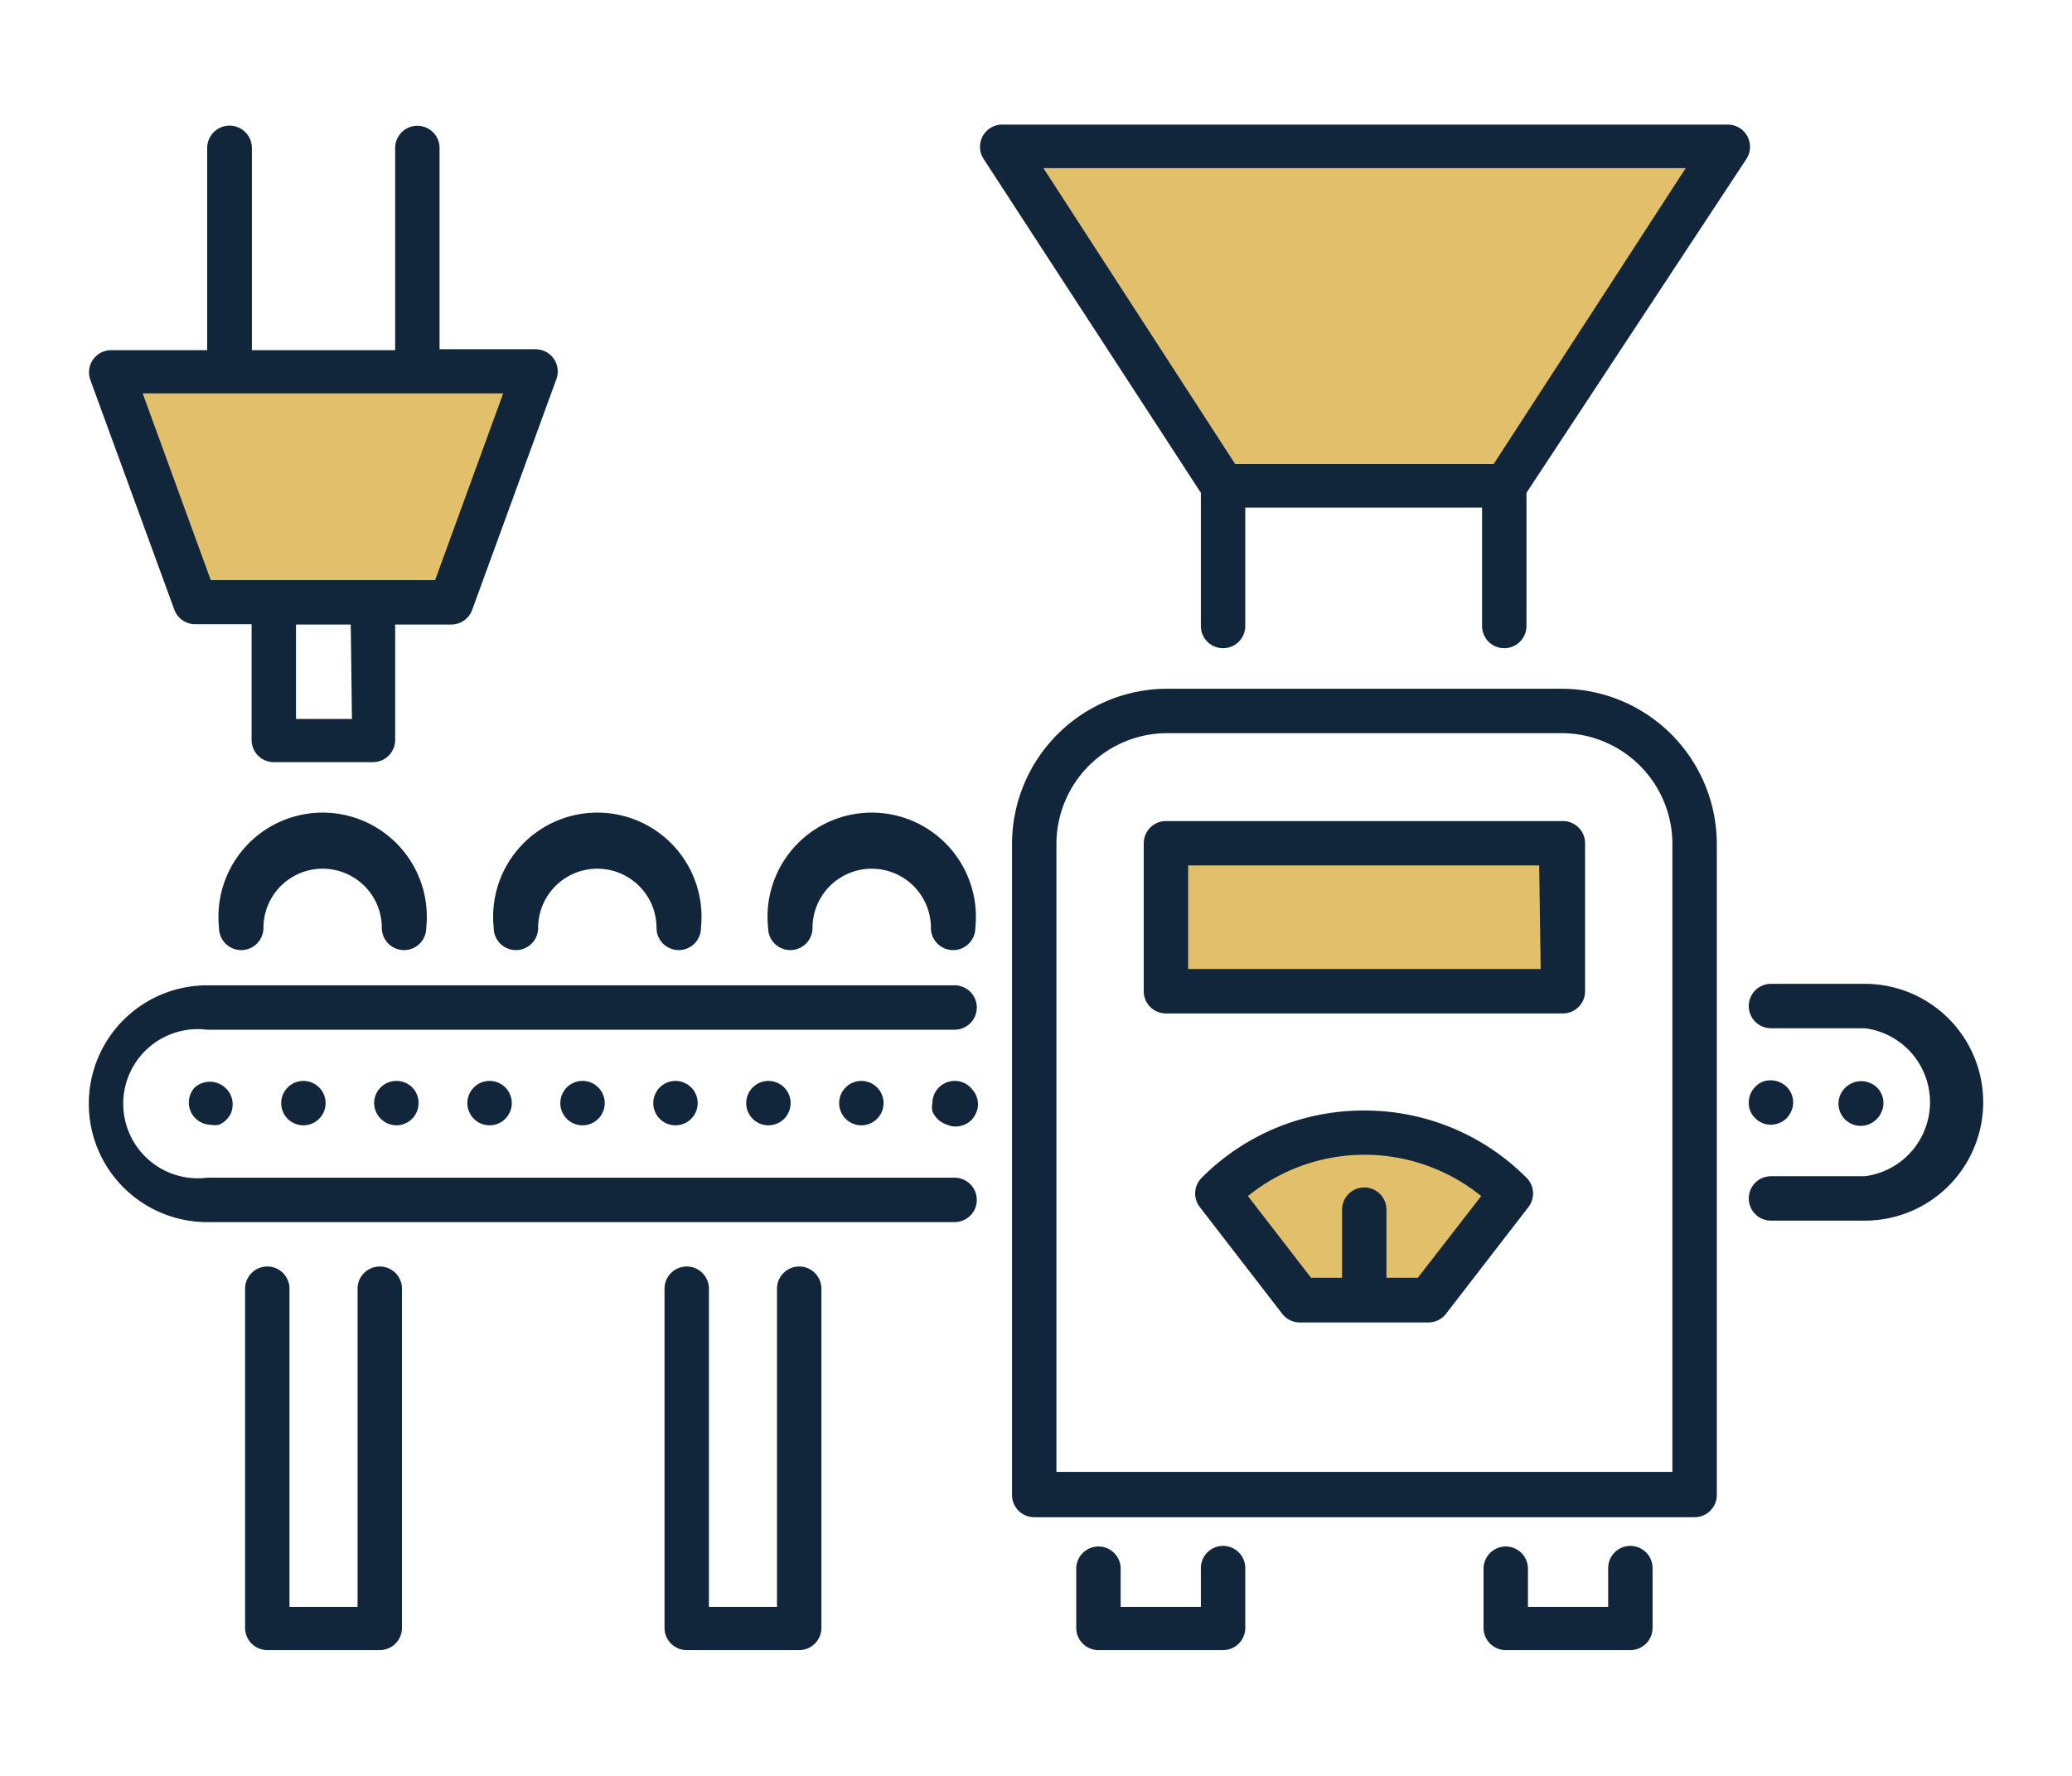 <svg xmlns="http://www.w3.org/2000/svg" id="Capa_1" data-name="Capa 1" viewBox="0 0 70 60"><defs><style>.cls-1{fill:#e1bf6b;}.cls-2{fill:#11263a;}</style></defs><title>Mesa de trabajo 25</title><polygon class="cls-1" points="15.26 20.35 6.6 20.35 3.75 12.54 18.1 12.54 15.26 20.35"></polygon><rect class="cls-1" x="39.39" y="28.49" width="13.4" height="4.95"></rect><path class="cls-1" d="M41.14,40.32a7,7,0,0,1,9.91,0l-2.78,3.6H43.92Z"></path><polygon class="cls-1" points="50.87 16.43 41.32 16.43 33.86 4.96 58.33 4.96 50.87 16.43"></polygon><path class="cls-2" d="M32.25,39.79H7a2.52,2.52,0,1,1,0-5H32.25a.75.75,0,0,0,0-1.5H7a4,4,0,1,0,0,8H32.25a.75.75,0,0,0,0-1.5Z"></path><path class="cls-2" d="M52.76,23.27H39.43a5.25,5.25,0,0,0-5.24,5.24v22a.75.75,0,0,0,.75.75H57.25a.75.75,0,0,0,.75-.75v-22A5.25,5.25,0,0,0,52.76,23.27ZM56.5,49.73H35.69V28.51a3.75,3.75,0,0,1,3.74-3.74H52.76a3.75,3.75,0,0,1,3.74,3.74Z"></path><path class="cls-2" d="M6.58,36.74A.75.75,0,0,0,7.11,38,.72.72,0,0,0,7.4,38a.77.77,0,0,0,.24-.16.83.83,0,0,0,.17-.25.86.86,0,0,0,.05-.28.75.75,0,0,0-.22-.53A.77.77,0,0,0,6.58,36.74Z"></path><path class="cls-2" d="M18.93,37.27a.75.75,0,0,0,1.5,0,.75.75,0,0,0-1.5,0Z"></path><path class="cls-2" d="M9.5,37.27a.75.75,0,0,0,1.5,0,.75.75,0,0,0-1.5,0Z"></path><path class="cls-2" d="M12.64,37.27a.76.76,0,0,0,.76.75.75.75,0,0,0,.74-.75.74.74,0,0,0-.74-.75A.75.75,0,0,0,12.64,37.27Z"></path><path class="cls-2" d="M28.35,37.27a.75.75,0,0,0,1.5,0,.75.75,0,0,0-1.5,0Z"></path><path class="cls-2" d="M25.21,37.27a.75.75,0,0,0,1.5,0,.75.75,0,0,0-1.5,0Z"></path><path class="cls-2" d="M22.07,37.27a.75.75,0,0,0,1.5,0,.75.75,0,0,0-1.5,0Z"></path><path class="cls-2" d="M15.79,37.27a.75.75,0,1,0,.75-.75A.75.75,0,0,0,15.79,37.27Z"></path><path class="cls-2" d="M32.53,36.57a.76.76,0,0,0-.81.17.75.75,0,0,0-.22.53.66.66,0,0,0,0,.28.85.85,0,0,0,.17.25A.77.77,0,0,0,32,38a.72.72,0,0,0,.29.06.76.76,0,0,0,.53-.22.82.82,0,0,0,.16-.25.67.67,0,0,0,.06-.28.75.75,0,0,0-.22-.53A.73.73,0,0,0,32.53,36.57Z"></path><path class="cls-2" d="M63,33.24H59.83a.75.75,0,0,0,0,1.5H63a2.52,2.52,0,0,1,0,5H59.83a.75.75,0,0,0,0,1.5H63a4,4,0,0,0,0-8Z"></path><path class="cls-2" d="M63.41,37.8a.66.66,0,0,0,.16-.25.67.67,0,0,0,.06-.28.75.75,0,0,0-.22-.53.77.77,0,0,0-1.06,0,.75.75,0,1,0,1.06,1.06Z"></path><path class="cls-2" d="M59.82,38a.79.79,0,0,0,.54-.22.82.82,0,0,0,.16-.25.68.68,0,0,0,.06-.28.75.75,0,0,0-.22-.53.78.78,0,0,0-.82-.17.69.69,0,0,0-.24.17.75.75,0,0,0-.22.53.66.66,0,0,0,.05.28.69.69,0,0,0,.17.25A.74.74,0,0,0,59.82,38Z"></path><path class="cls-2" d="M5.89,20.6a.75.75,0,0,0,.7.49H8.5V25a.75.75,0,0,0,.75.75H12.6a.75.75,0,0,0,.75-.75V21.1h1.9a.75.75,0,0,0,.7-.49l2.85-7.81a.75.75,0,0,0-.7-1H14.85V5a.75.75,0,1,0-1.5,0v6.83H8.51V5A.75.75,0,0,0,7,5v6.83H3.75a.75.75,0,0,0-.7,1Zm6,3.69H10V21.1h1.85Zm-4.1-11H17l-2.3,6.31H7.12l-2.3-6.31Z"></path><path class="cls-2" d="M52.8,27.74H39.39a.75.75,0,0,0-.75.75v5a.75.75,0,0,0,.75.75H52.8a.75.75,0,0,0,.75-.75v-5A.75.75,0,0,0,52.8,27.74Zm-.75,5H40.14V29.24H52Z"></path><path class="cls-2" d="M46.09,37.52a7.71,7.71,0,0,0-5.49,2.27.75.75,0,0,0-.06,1l2.78,3.6a.75.75,0,0,0,.59.29h4.35a.75.75,0,0,0,.59-.29l2.78-3.6a.75.75,0,0,0-.06-1A7.71,7.71,0,0,0,46.09,37.52Zm1.81,5.65H46.84v-2.3a.75.75,0,0,0-1.5,0v2.3H44.29l-2.13-2.76a6.26,6.26,0,0,1,7.88,0Z"></path><path class="cls-2" d="M41.32,52.23a.75.75,0,0,0-.75.75v1.31H37.86V53a.75.75,0,0,0-1.5,0V55a.75.75,0,0,0,.75.75h4.21a.75.75,0,0,0,.75-.75V53A.75.75,0,0,0,41.32,52.23Z"></path><path class="cls-2" d="M55.08,52.23a.75.75,0,0,0-.75.75v1.31H51.62V53a.75.75,0,0,0-1.5,0V55a.75.75,0,0,0,.75.75h4.21a.75.75,0,0,0,.75-.75V53A.75.75,0,0,0,55.08,52.23Z"></path><path class="cls-2" d="M58.33,4.21H33.86a.75.75,0,0,0-.63,1.16l7.34,11.28v4.5a.75.75,0,0,0,1.5,0v-4h8v4a.75.75,0,0,0,1.5,0v-4.5L59,5.37a.75.75,0,0,0-.63-1.16ZM50.46,15.68H41.73l-6.48-10h21.7Z"></path><path class="cls-2" d="M7.4,31.35a.75.75,0,1,0,1.5,0,2,2,0,1,1,4,0,.75.75,0,1,0,1.5,0,3.52,3.52,0,1,0-7,0Z"></path><path class="cls-2" d="M16.68,31.35a.75.75,0,1,0,1.5,0,2,2,0,1,1,4,0,.75.75,0,1,0,1.5,0,3.52,3.52,0,1,0-7,0Z"></path><path class="cls-2" d="M26.7,32.1a.75.75,0,0,0,.75-.75,2,2,0,1,1,4,0,.75.75,0,1,0,1.5,0,3.52,3.52,0,1,0-7,0A.75.75,0,0,0,26.7,32.1Z"></path><path class="cls-2" d="M12.83,42.79a.75.75,0,0,0-.75.75V54.29H9.78V43.54a.75.75,0,0,0-1.5,0V55a.75.75,0,0,0,.75.75h3.8a.75.75,0,0,0,.75-.75V43.54A.75.75,0,0,0,12.83,42.79Z"></path><path class="cls-2" d="M27,42.79a.75.75,0,0,0-.75.75V54.29h-2.3V43.54a.75.75,0,0,0-1.5,0V55a.75.75,0,0,0,.75.75H27a.75.75,0,0,0,.75-.75V43.54A.75.75,0,0,0,27,42.79Z"></path></svg>